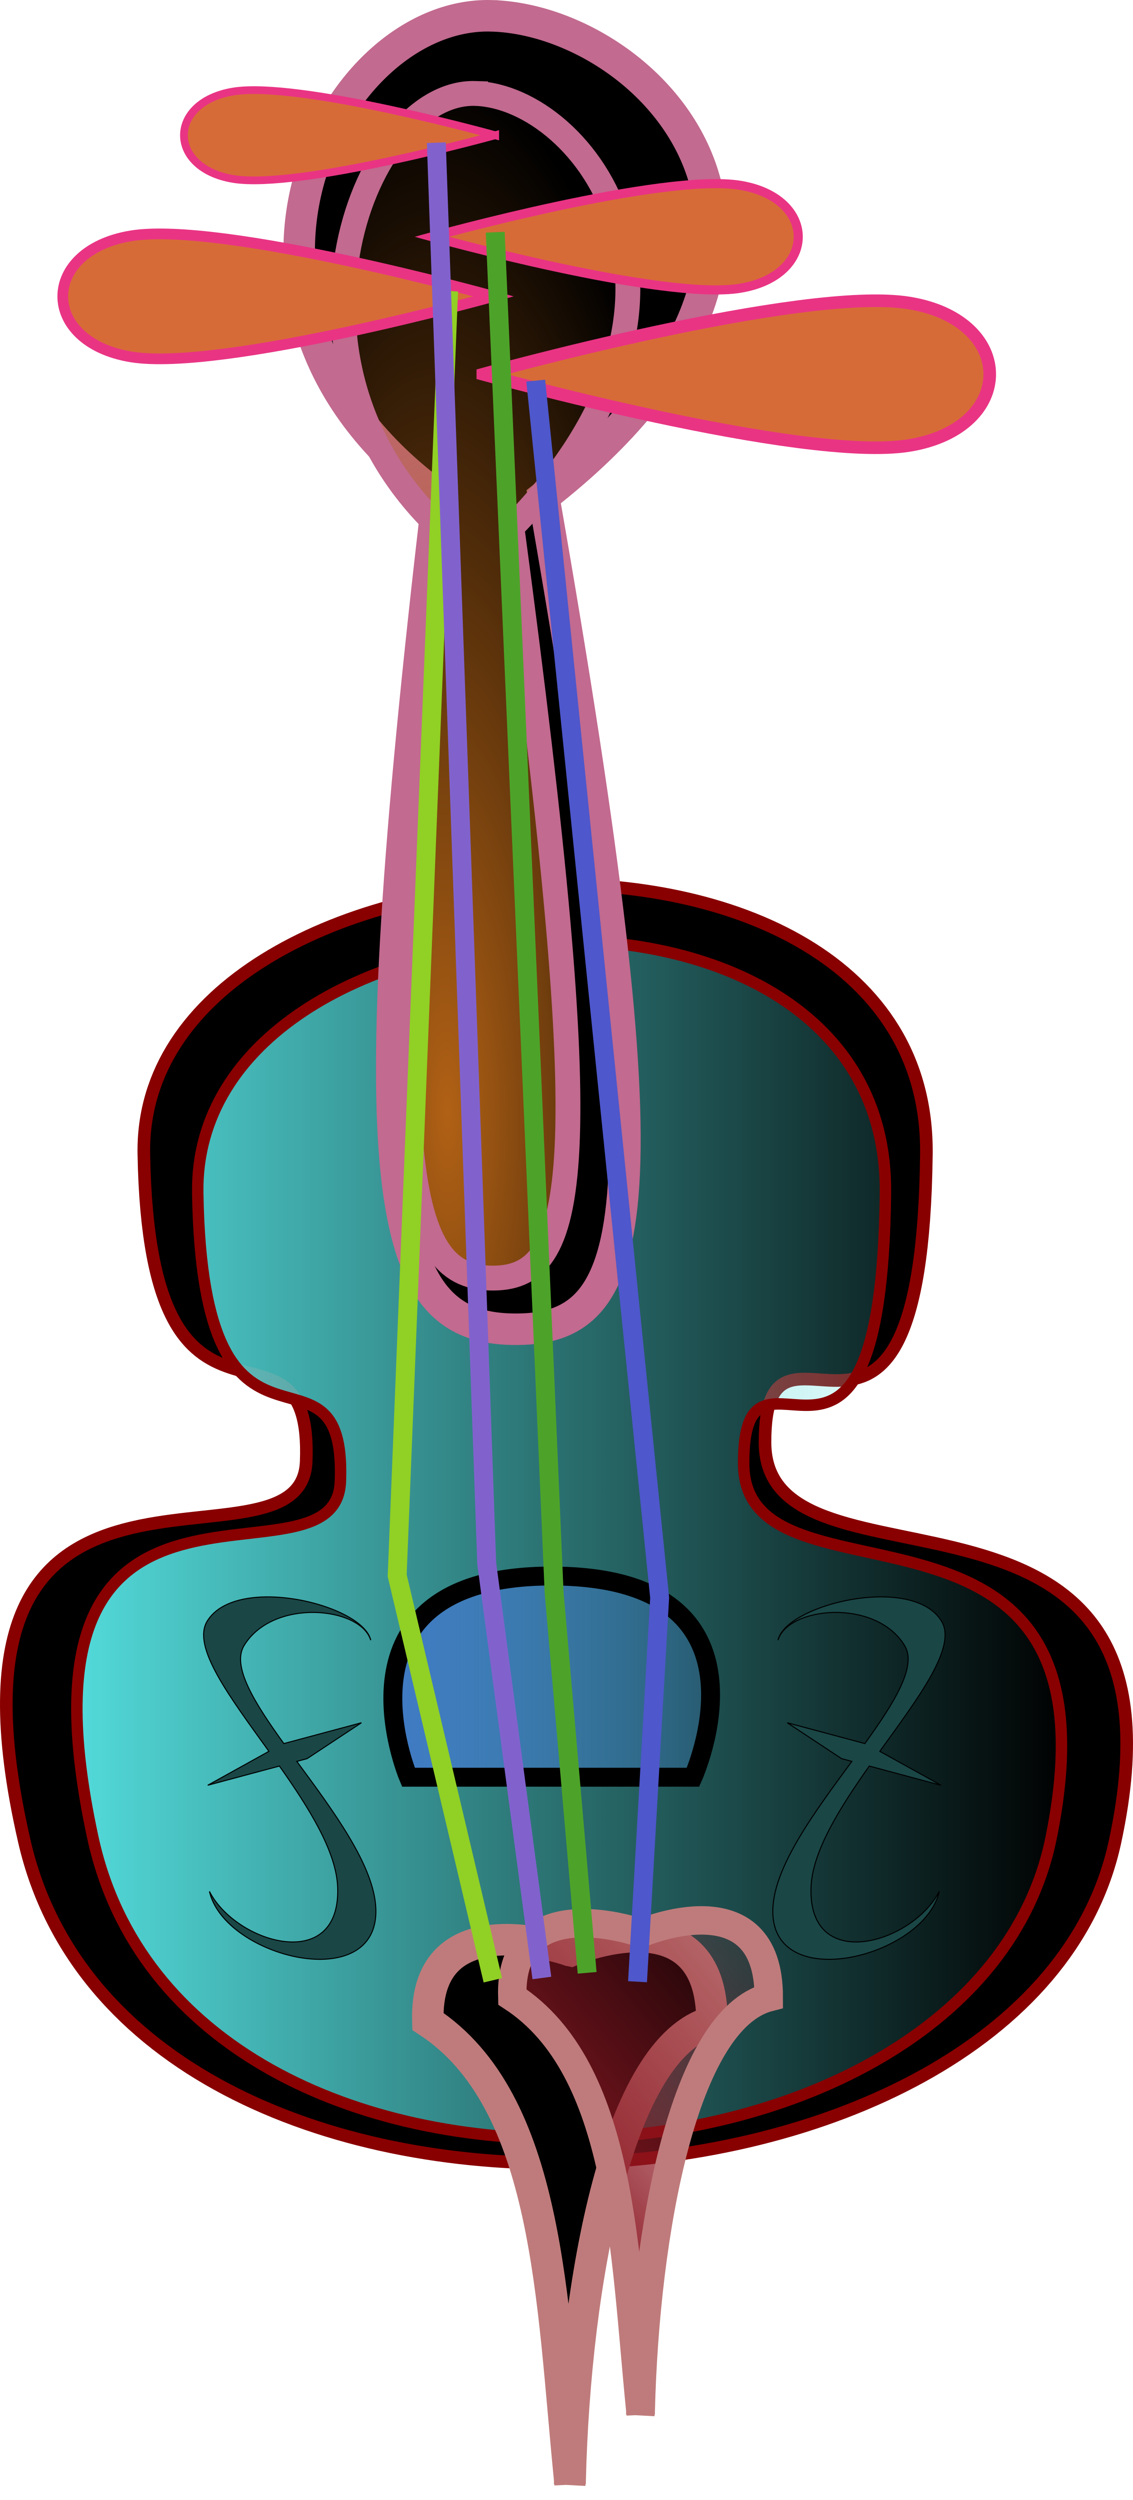 <svg xmlns="http://www.w3.org/2000/svg" xmlns:xlink="http://www.w3.org/1999/xlink" viewBox="0 0 637 1405.5" version="1.0"><defs><linearGradient id="a" y2="660.57" gradientUnits="userSpaceOnUse" x2="716.45" gradientTransform="matrix(.879 0 0 .937 49.731 50.52)" y1="660.57" x1="79.456"><stop offset="0" stop-color="#53dbdb"/><stop offset="1" stop-color="#53dbdb" stop-opacity="0"/></linearGradient><linearGradient id="e" y2="708.97" gradientUnits="userSpaceOnUse" x2="-280.73" gradientTransform="translate(749.63 233.61)" y1="708.97" x1="-529.27"><stop offset="0" stop-color="#407ac4"/><stop offset="1" stop-color="#407ac4" stop-opacity="0"/></linearGradient><linearGradient id="d" y2="892.36" gradientUnits="userSpaceOnUse" x2="503.21" gradientTransform="translate(78.684 77.917) scale(.902)" y1="1046.6" x1="319.71"><stop offset="0" stop-color="#8d1823"/><stop offset="1" stop-color="#8d1823" stop-opacity="0"/></linearGradient><radialGradient id="b" gradientUnits="userSpaceOnUse" cy="259.63" cx="330.66" gradientTransform="matrix(1.304 -.036 .077 4.723 -120.23 -785.13)" r="124.84"><stop offset="0" stop-color="#b16115"/><stop offset="1" stop-color="#b16115" stop-opacity="0"/></radialGradient></defs><g fill-rule="evenodd" stroke="#890000"><path d="M80.874 648.77c-3.26-186.56 442.54-217.03 439.96.09-2.57 217.18-91.12 67.68-90.72 162.31.4 95.08 246.32-5.2 196.74 224.4-49.06 227.15-554.68 254.15-613.16-.4-58.608-255.15 155.58-141.01 158.45-213.4 3.85-97.34-88.01 13.53-91.27-173z" stroke-width="7.087"/><path d="M190.63 474.61c-2.87-174.79 388.91-203.34 386.64.08-2.26 203.47-80.07 63.41-79.72 152.07.35 89.08 216.46-4.87 172.89 210.24-43.11 212.8-487.46 238.2-538.85-.38-51.504-239.04 136.73-132.1 139.25-199.93 3.38-91.2-77.35 12.68-80.21-162.08z" stroke-width="6.43" fill="url(#a)" transform="translate(-79.456 196.12)"/></g><g fill-rule="evenodd" stroke="#000" stroke-width=".579" fill="#1a4646"><path d="M149.774 897.75c-14.4.13-27.38 4.03-33.27 13.63-8.83 14.39 12.7 42.62 34.68 73.2l-34.39 19.08 40.3-10.8c16.69 23.66 32.07 48.12 32.75 68.26 1.66 48.82-57.23 31.43-72.09 2.21 8.38 37.15 95.23 58.66 93.57 9.84-.84-24.25-23.91-55-44.43-82.93l5.8-1.56 30.53-20.17-43.64 11.71c-16.75-23.25-29.42-43.6-22.32-55.17 16.38-26.71 65.46-21.77 71.17-2.95-2.76-12.83-32.98-24.57-58.66-24.35zM496.054 897.75c14.4.13 27.38 4.03 33.26 13.63 8.84 14.39-12.69 42.62-34.67 73.2l34.39 19.08-40.3-10.8c-16.7 23.66-32.07 48.12-32.75 68.26-1.66 48.82 57.23 31.43 72.09 2.21-8.38 37.15-95.23 58.66-93.57 9.84.84-24.25 23.91-55 44.43-82.93l-5.8-1.56-30.53-20.17 43.64 11.71c16.75-23.25 29.42-43.6 22.32-55.17-16.38-26.71-65.46-21.77-71.17-2.95 2.76-12.83 32.98-24.57 58.66-24.35z"/></g><g fill-rule="evenodd" stroke="#c26a8f"><path d="M276.074 8.88c-90.6-2.23-174.2 164.49-30 270-45.98 393.14-29.65 466.85 41.63 468.39 73.21 1.53 88.6-63.78 17.99-468.02 183.11-142.95 59.04-268.14-29.62-270.37z" stroke-width="17.717"/><path d="M346.82-143.58C284.29-145.6 226.6 4.78 326.11 99.94c-31.73 354.59-20.46 421.07 28.74 422.45 50.52 1.38 61.15-57.52 12.41-422.11 126.38-128.94 40.75-241.85-20.44-243.86z" stroke-width="13.978" fill="url(#b)" transform="translate(-79.456 196.12)"/></g><g transform="translate(-79.456 196.12)"><path id="c" d="M350.91 14.272s180-50 240-40 60 70 0 80-240-40-240-40z" fill-rule="evenodd" stroke="#e93484" stroke-width="7.087" fill="#d76b37"/><use xlink:href="#c" transform="translate(68.482 -73.321) scale(.723)" height="1052.362" width="744.094"/><path d="M356.99-29.502s-153-42.5-204-34-51 59.5 0 68 204-34 204-34z" fill-rule="evenodd" stroke="#e93484" stroke-width="6.024" fill="#d76b37"/><use xlink:href="#c" transform="matrix(-.614 0 0 .614 573.33 -128.85)" height="1052.362" width="744.094"/></g><g fill-rule="evenodd" stroke="#bf7b7b"><path d="M319.884 1096.42s-81.37-28.68-79.34 40c68.45 44.74 69.79 158 79.75 257.6v2.6l.14-1.3.11 1.1v-2.2c2.74-111 26.77-243.78 79.75-257.55.1-74.39-79.34-40-79.34-40l-1.07-.25z" stroke-width="17.717"/><path d="M439.09 890.44s-73.44-25.88-71.61 36.1c61.78 40.37 62.99 142.56 71.98 232.46v2.4l.13-1.2.09 1v-2c2.48-100.2 24.17-220.01 71.98-232.44.09-67.13-71.61-36.1-71.61-36.1l-.96-.22z" stroke-width="15.989" fill="url(#d)" transform="translate(-79.456 196.12)"/></g><path d="M309.63 886.03c-127.84.24-80 113.11-80 113.11h160s51.29-113.36-80-113.11z" fill-rule="evenodd" stroke="#000" stroke-width="10.63" fill="url(#e)"/><g stroke-width="10.63" fill="none"><path d="M252.2 163.66l-28.89 722.1 53.78 227.54" stroke="#91d025"/><path d="M245.31 80.212l28.33 798.66 31.01 233.13" stroke="#8162cd"/><path d="M301.2 213.99l69.67 684.21-12.44 215.9" stroke="#4e57cb"/><path d="M278.43 130.55l33.11 764.78 18.56 213.77" stroke="#4da329"/></g></svg>